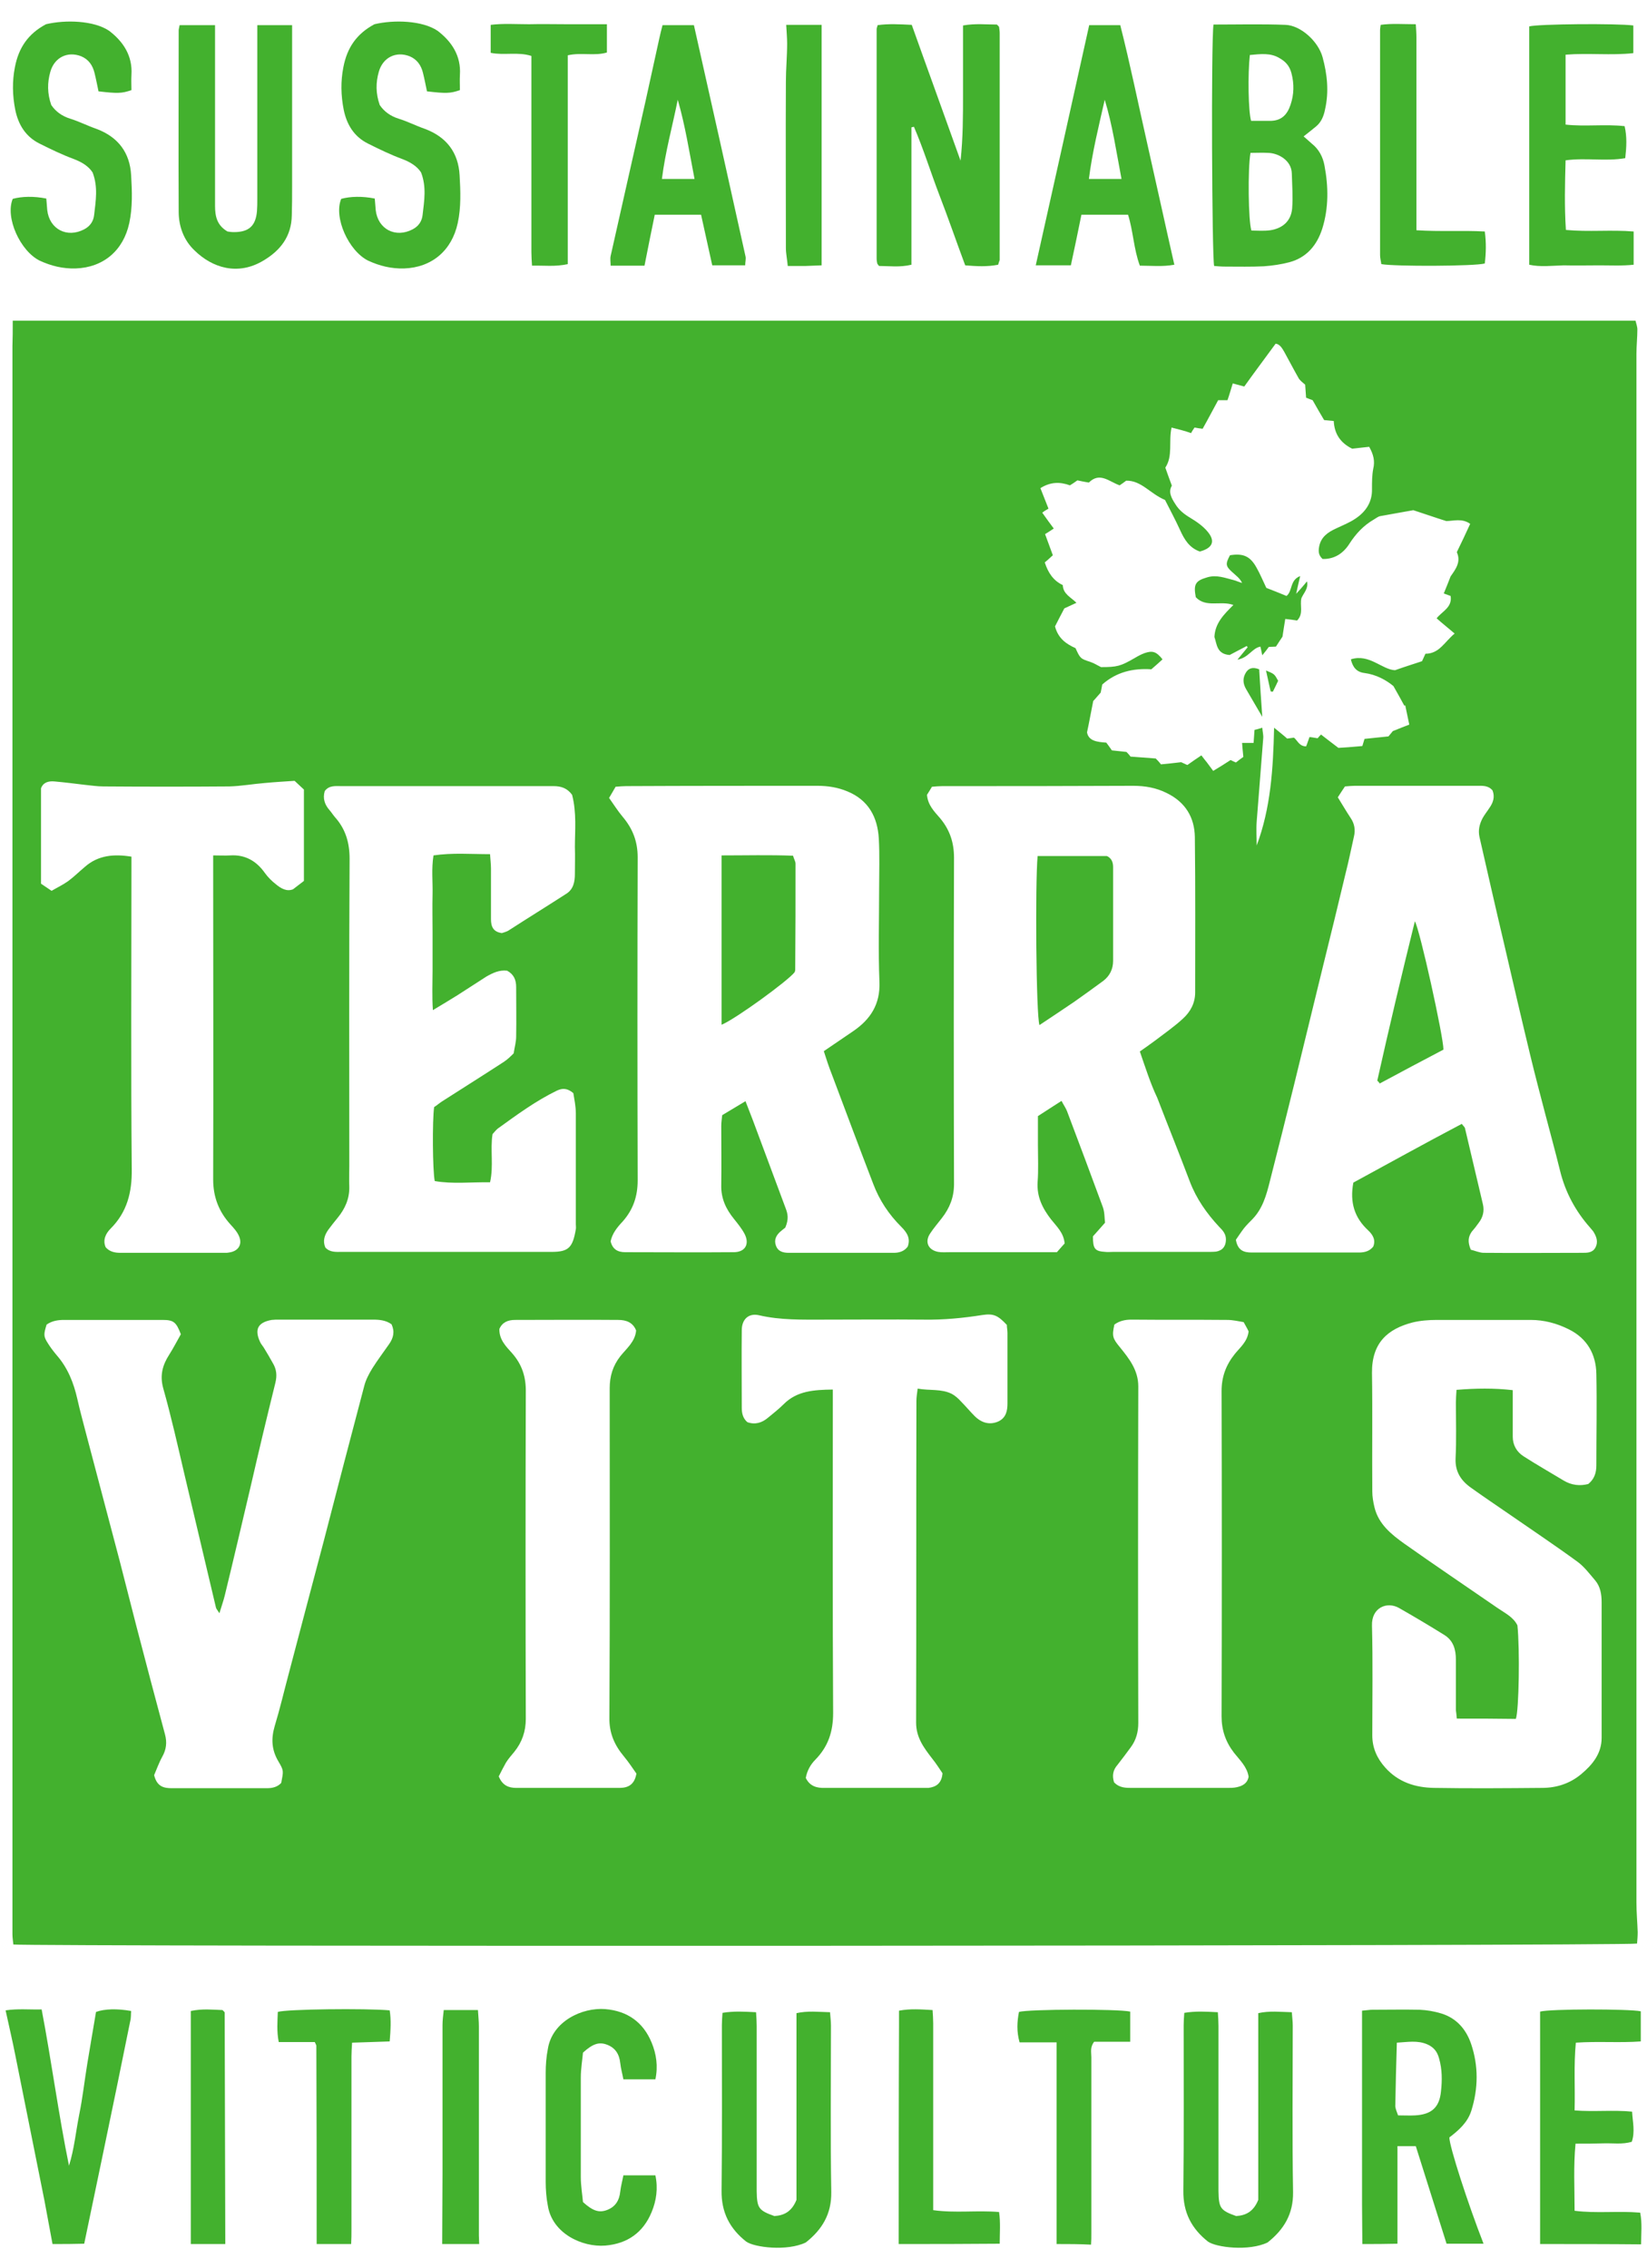 <?xml version="1.0" encoding="utf-8"?>
<!-- Generator: Adobe Illustrator 24.3.2, SVG Export Plug-In . SVG Version: 6.00 Build 0)  -->
<svg version="1.1" id="Calque_1" xmlns="http://www.w3.org/2000/svg" xmlns:xlink="http://www.w3.org/1999/xlink" x="0px" y="0px"
	 viewBox="0 0 53 73" style="enable-background:new 0 0 53 73;" xml:space="preserve">
<style type="text/css">
	.st0{enable-background:new    ;}
	.st1{fill:#43B12E;}
</style>
<g class="st0">
	<path class="st1" d="M43.84,72.22c0-0.42-0.01-0.85-0.01-1.27c0-1.93,0-3.86,0-5.79c0-0.14,0-0.28,0-0.45
		c0.14-0.01,0.24-0.03,0.34-0.03c0.5,0,1.01-0.01,1.51,0c0.23,0.01,0.47,0.05,0.7,0.12c0.49,0.15,0.8,0.51,0.96,0.98
		c0.24,0.71,0.23,1.43,0.01,2.14c-0.12,0.39-0.41,0.64-0.71,0.87c0,0.29,0.6,2.14,1.1,3.42c-0.4,0-0.79,0-1.19,0
		c-0.33-1.05-0.66-2.09-0.99-3.14c-0.22,0-0.4,0-0.59,0c0,1.07,0,2.1,0,3.14C44.58,72.22,44.21,72.22,43.84,72.22z M44.99,68.08
		c0.21,0,0.38,0.01,0.55,0c0.52-0.03,0.78-0.25,0.83-0.77c0.04-0.35,0.04-0.71-0.06-1.06c-0.06-0.23-0.18-0.37-0.39-0.46
		c-0.31-0.13-0.62-0.07-0.97-0.05c-0.02,0.69-0.04,1.37-0.05,2.05C44.91,67.88,44.95,67.97,44.99,68.08z"/>
	<path class="st1" d="M49.56,72.22c0-2.5,0-4.99,0-7.48c0.32-0.09,2.86-0.09,3.24-0.01c0,0.3,0,0.61,0,0.97
		c-0.69,0.05-1.37-0.01-2.09,0.04c-0.07,0.73-0.02,1.43-0.04,2.18c0.63,0.05,1.24-0.02,1.85,0.04c0.02,0.34,0.1,0.65-0.01,0.97
		c-0.3,0.09-0.61,0.04-0.91,0.05c-0.29,0.01-0.57,0.01-0.9,0.01c-0.07,0.74-0.03,1.43-0.03,2.16c0.71,0.09,1.39,0,2.11,0.06
		c0.07,0.34,0.03,0.68,0.03,1.02C51.73,72.22,50.64,72.22,49.56,72.22z"/>
	<path class="st1" d="M1.69,72.22c-0.09-0.47-0.17-0.93-0.26-1.4c-0.31-1.56-0.63-3.13-0.94-4.69c-0.09-0.46-0.2-0.92-0.31-1.43
		c0.4-0.06,0.76-0.02,1.16-0.03c0.32,1.68,0.54,3.36,0.88,5.03c0.17-0.54,0.22-1.1,0.33-1.65c0.11-0.54,0.17-1.09,0.26-1.64
		C2.9,65.85,3,65.3,3.09,64.75c0.28-0.1,0.68-0.11,1.13-0.03c-0.01,0.11,0,0.22-0.03,0.33c-0.28,1.38-0.56,2.76-0.85,4.14
		c-0.21,1.01-0.42,2.01-0.63,3.02C2.38,72.22,2.04,72.22,1.69,72.22z"/>
	<path class="st1" d="M10.19,72.22c0-2.13,0-4.26-0.01-6.38c0-0.02-0.02-0.05-0.05-0.12c-0.37,0-0.76,0-1.16,0
		c-0.07-0.35-0.04-0.67-0.03-0.97c0.28-0.09,2.83-0.12,3.6-0.05c0.05,0.31,0.03,0.63,0,1c-0.4,0.01-0.79,0.03-1.21,0.04
		c-0.01,0.17-0.02,0.31-0.02,0.45c0,1.85,0,3.7,0,5.55c0,0.16,0,0.32-0.01,0.48C10.93,72.22,10.56,72.22,10.19,72.22z"/>
	<path class="st1" d="M34,72.22c0-2.15,0-4.3,0-6.49c-0.41,0-0.79,0-1.19,0c-0.1-0.35-0.08-0.67-0.02-0.98
		c0.31-0.09,3.18-0.1,3.58-0.01c0,0.31,0,0.62,0,0.97c-0.4,0-0.79,0-1.16,0c-0.14,0.18-0.09,0.34-0.09,0.5c0,1.89,0,3.78,0,5.67
		c0,0.12,0,0.24-0.01,0.36C34.74,72.22,34.37,72.22,34,72.22z"/>
	<path class="st1" d="M28.92,72.22c0-2.35,0-4.71,0.01-7.06c0-0.14,0-0.29,0-0.45c0.37-0.07,0.71-0.04,1.08-0.02
		c0.01,0.15,0.02,0.29,0.02,0.43c0,1.85,0,3.7,0,5.55c0,0.14,0,0.29,0,0.46c0.72,0.1,1.4,0,2.12,0.06c0.05,0.34,0.02,0.68,0.02,1.02
		C31.09,72.22,30,72.22,28.92,72.22z"/>
	<path class="st1" d="M14.23,72.22c0-0.77,0.01-1.53,0.01-2.3c0-1.58,0-3.17,0-4.75c0-0.15,0.02-0.3,0.04-0.48c0.38,0,0.72,0,1.1,0
		c0.01,0.18,0.03,0.35,0.03,0.52c0,2.24,0,4.49,0,6.73c0,0.09,0.01,0.18,0.01,0.28C15.03,72.22,14.63,72.22,14.23,72.22z"/>
	<path class="st1" d="M6.14,72.22c0-2.5,0-4.99,0-7.5c0.38-0.08,0.71-0.04,1.02-0.03c0.03,0.03,0.04,0.04,0.05,0.05
		s0.02,0.02,0.02,0.03c0.01,2.48,0.01,4.97,0.02,7.45C6.88,72.22,6.51,72.22,6.14,72.22z"/>
	<path class="st1" d="M0.41,10.32c17.44,0,34.81,0,52.22,0c0.02,0.09,0.06,0.19,0.06,0.28c0,0.26-0.03,0.53-0.03,0.79
		c0,16.61,0,33.23,0,49.84c0,0.32,0.03,0.63,0.04,0.95c0,0.13-0.01,0.25-0.02,0.37c-0.33,0.08-51.6,0.1-52.25,0.03
		c-0.01-0.1-0.03-0.22-0.03-0.33c0-0.52,0-1.03,0-1.55c0-16.52,0-33.04,0-49.56C0.41,10.88,0.41,10.62,0.41,10.32z M37.7,13.76
		c-0.1,0.47,0.05,0.91-0.2,1.29c0.06,0.18,0.13,0.36,0.21,0.58c-0.12,0.2-0.02,0.39,0.11,0.59c0.12,0.2,0.29,0.33,0.49,0.45
		s0.4,0.26,0.55,0.44c0.26,0.31,0.16,0.53-0.25,0.64c-0.34-0.12-0.5-0.39-0.64-0.7c-0.16-0.35-0.34-0.68-0.48-0.96
		c-0.48-0.2-0.76-0.63-1.25-0.62c-0.08,0.06-0.15,0.11-0.21,0.15c-0.34-0.12-0.64-0.44-0.99-0.09c-0.14-0.02-0.27-0.05-0.37-0.07
		c-0.1,0.07-0.17,0.12-0.24,0.16c-0.33-0.12-0.63-0.11-0.95,0.09c0.09,0.22,0.17,0.44,0.26,0.66c-0.07,0.04-0.14,0.08-0.2,0.13
		c0.14,0.2,0.25,0.35,0.37,0.51c-0.1,0.07-0.2,0.13-0.28,0.18c0.1,0.28,0.18,0.48,0.25,0.68c-0.09,0.08-0.17,0.16-0.26,0.23
		c0.11,0.34,0.28,0.59,0.58,0.73c0.01,0.29,0.26,0.39,0.44,0.57c-0.15,0.07-0.28,0.13-0.39,0.18c-0.11,0.21-0.21,0.4-0.3,0.58
		c0.1,0.39,0.37,0.57,0.66,0.7c0.15,0.33,0.16,0.34,0.47,0.44c0.12,0.04,0.23,0.11,0.35,0.17c0.52,0,0.63-0.03,1.08-0.29
		c0.1-0.06,0.21-0.12,0.32-0.16c0.26-0.09,0.38-0.05,0.58,0.2c-0.11,0.1-0.23,0.21-0.36,0.32c-0.59-0.04-1.13,0.09-1.58,0.49
		c-0.02,0.09-0.03,0.18-0.05,0.26c-0.1,0.11-0.18,0.21-0.24,0.27c-0.07,0.34-0.12,0.64-0.2,1.01c0.05,0.28,0.33,0.31,0.62,0.33
		c0.06,0.08,0.12,0.16,0.18,0.25c0.16,0.02,0.32,0.03,0.47,0.05c0.06,0.06,0.11,0.12,0.13,0.15c0.29,0.02,0.53,0.04,0.81,0.06
		c0.04,0.04,0.1,0.1,0.17,0.19c0.2-0.02,0.41-0.04,0.65-0.07c0.05,0.02,0.12,0.06,0.2,0.09c0.15-0.11,0.29-0.2,0.45-0.31
		c0.07,0.09,0.12,0.16,0.18,0.23c0.06,0.08,0.12,0.16,0.2,0.27c0.2-0.12,0.38-0.23,0.56-0.35c0.04,0.02,0.1,0.05,0.17,0.08
		c0.09-0.07,0.18-0.14,0.24-0.18c-0.02-0.2-0.03-0.32-0.04-0.45c0.14,0,0.25,0,0.37,0c0.01-0.16,0.02-0.29,0.03-0.42
		c0.09-0.02,0.16-0.04,0.25-0.07c0.01,0.14,0.04,0.24,0.03,0.34c-0.07,0.89-0.14,1.79-0.21,2.68c-0.02,0.26,0,0.52,0,0.77
		c0.45-1.2,0.53-2.46,0.56-3.79c0.18,0.15,0.3,0.24,0.42,0.35c0.07-0.01,0.14-0.02,0.22-0.03c0.12,0.1,0.17,0.28,0.39,0.28
		c0.04-0.09,0.07-0.2,0.11-0.3c0.1,0.01,0.18,0.03,0.26,0.04c0.04-0.05,0.09-0.1,0.11-0.12c0.21,0.16,0.41,0.32,0.56,0.43
		c0.32-0.02,0.55-0.04,0.77-0.06c0.03-0.1,0.05-0.17,0.07-0.23c0.26-0.03,0.51-0.05,0.77-0.08c0.05-0.06,0.11-0.13,0.14-0.17
		c0.2-0.08,0.37-0.15,0.53-0.21c-0.05-0.24-0.09-0.43-0.13-0.62c-0.01,0-0.02,0.01-0.03,0.01c-0.1-0.19-0.21-0.38-0.35-0.63
		c-0.23-0.19-0.55-0.37-0.93-0.42c-0.26-0.03-0.38-0.19-0.44-0.44c0.59-0.19,1,0.33,1.42,0.35c0.34-0.12,0.6-0.2,0.87-0.29
		c0.03-0.07,0.07-0.15,0.11-0.24c0.45,0,0.62-0.39,0.94-0.65c-0.21-0.18-0.4-0.33-0.58-0.49c0.18-0.23,0.51-0.35,0.45-0.72
		c-0.08-0.03-0.16-0.06-0.22-0.08c0.08-0.19,0.15-0.37,0.22-0.55c0.17-0.24,0.34-0.47,0.2-0.78c0.15-0.31,0.29-0.6,0.43-0.91
		c-0.26-0.19-0.55-0.09-0.77-0.09c-0.38-0.12-0.69-0.23-1.06-0.35c-0.32,0.06-0.69,0.12-1.06,0.19c-0.07,0.01-0.14,0.07-0.21,0.11
		c-0.33,0.19-0.58,0.46-0.78,0.77c-0.2,0.32-0.49,0.51-0.87,0.5c-0.13-0.12-0.14-0.24-0.11-0.4c0.06-0.31,0.28-0.46,0.54-0.58
		c0.21-0.1,0.44-0.19,0.63-0.32c0.33-0.22,0.54-0.53,0.53-0.95c0-0.22,0-0.44,0.04-0.65c0.06-0.25,0.01-0.46-0.13-0.71
		c-0.19,0.02-0.38,0.04-0.55,0.06c-0.38-0.19-0.57-0.48-0.59-0.89c-0.11-0.01-0.19-0.02-0.31-0.03c-0.12-0.2-0.24-0.41-0.37-0.64
		c-0.05-0.02-0.14-0.05-0.21-0.08c-0.01-0.15-0.02-0.29-0.03-0.42c-0.07-0.06-0.15-0.12-0.2-0.19c-0.16-0.28-0.31-0.57-0.47-0.86
		c-0.07-0.12-0.14-0.25-0.28-0.27c-0.35,0.48-0.69,0.93-1.01,1.38c-0.14-0.04-0.23-0.06-0.37-0.1c-0.06,0.19-0.11,0.37-0.17,0.54
		c-0.09,0-0.19,0-0.3,0c-0.17,0.31-0.33,0.62-0.5,0.92c-0.09-0.01-0.15-0.02-0.26-0.04c-0.04,0.06-0.09,0.13-0.11,0.18
		C38.11,13.86,37.93,13.82,37.7,13.76z M26.51,33.83c0.35-0.24,0.65-0.44,0.94-0.64c0.56-0.38,0.88-0.87,0.85-1.59
		c-0.04-0.99-0.01-1.98-0.01-2.98c0-0.54,0.02-1.09-0.01-1.63c-0.04-0.69-0.33-1.24-1.01-1.52c-0.31-0.13-0.63-0.18-0.97-0.18
		c-2.05,0-4.1,0-6.15,0.01c-0.1,0-0.21,0.01-0.34,0.02c-0.06,0.11-0.13,0.22-0.21,0.36c0.15,0.21,0.28,0.42,0.44,0.61
		c0.32,0.38,0.48,0.79,0.48,1.3c-0.01,3.47-0.01,6.93,0,10.4c0,0.52-0.15,0.95-0.49,1.33c-0.17,0.18-0.33,0.38-0.38,0.63
		c0.06,0.25,0.22,0.35,0.47,0.35c1.16,0,2.33,0.01,3.49,0c0.37,0,0.52-0.26,0.35-0.59c-0.09-0.17-0.22-0.33-0.34-0.48
		c-0.26-0.32-0.42-0.66-0.41-1.09c0.01-0.63,0-1.27,0-1.9c0-0.12,0.02-0.23,0.03-0.35c0.25-0.15,0.48-0.29,0.75-0.45
		c0.09,0.24,0.17,0.43,0.24,0.62c0.35,0.94,0.7,1.88,1.05,2.82c0.07,0.18,0.11,0.35-0.01,0.63c0,0-0.08,0.06-0.15,0.12
		c-0.14,0.12-0.22,0.27-0.15,0.46s0.23,0.23,0.42,0.23c1.12,0,2.25,0,3.37,0c0.18,0,0.34-0.05,0.45-0.2
		c0.1-0.27-0.03-0.46-0.21-0.64c-0.4-0.4-0.7-0.85-0.9-1.38c-0.45-1.17-0.89-2.35-1.33-3.52C26.67,34.33,26.59,34.08,26.51,33.83z
		 M36.68,33.84c0.17-0.12,0.33-0.23,0.49-0.35c0.3-0.23,0.62-0.45,0.9-0.71c0.24-0.22,0.39-0.5,0.39-0.84c0-1.67,0.01-3.33-0.01-5
		c-0.01-0.64-0.31-1.13-0.91-1.42c-0.34-0.17-0.7-0.23-1.07-0.23c-2.05,0.01-4.1,0.01-6.15,0.01c-0.1,0-0.21,0.01-0.33,0.02
		c-0.06,0.1-0.12,0.2-0.16,0.26c0.03,0.34,0.24,0.54,0.42,0.75c0.31,0.37,0.45,0.78,0.45,1.27c-0.01,3.5-0.01,7.01,0,10.51
		c0,0.42-0.14,0.77-0.39,1.09c-0.13,0.17-0.27,0.33-0.38,0.5c-0.18,0.27-0.06,0.53,0.26,0.59c0.12,0.02,0.24,0.01,0.36,0.01
		c0.95,0,1.9,0,2.86,0c0.2,0,0.39,0,0.6,0c0.1-0.11,0.18-0.21,0.25-0.28c-0.03-0.35-0.26-0.55-0.44-0.78
		c-0.27-0.35-0.46-0.72-0.43-1.2c0.03-0.39,0.01-0.79,0.01-1.19c0-0.3,0-0.61,0-0.93c0.25-0.16,0.49-0.32,0.76-0.49
		c0.07,0.14,0.14,0.23,0.18,0.34c0.39,1.03,0.77,2.05,1.15,3.08c0.06,0.17,0.05,0.35,0.07,0.5c-0.16,0.18-0.28,0.32-0.39,0.44
		c0,0.4,0.06,0.48,0.4,0.5c0.08,0.01,0.16,0,0.24,0c1.02,0,2.04,0,3.05,0c0.09,0,0.19,0,0.28-0.01c0.21-0.04,0.31-0.18,0.31-0.39
		c0-0.18-0.1-0.29-0.22-0.41c-0.4-0.43-0.73-0.9-0.94-1.45c-0.34-0.9-0.7-1.79-1.05-2.7C37.02,34.87,36.86,34.36,36.68,33.84z
		 M47.33,40.22c0.13,0.03,0.28,0.1,0.42,0.1c1.06,0.01,2.12,0,3.17,0c0.16,0,0.33,0,0.42-0.17c0.1-0.19,0.03-0.36-0.07-0.52
		c-0.03-0.04-0.07-0.08-0.1-0.12c-0.47-0.53-0.8-1.14-0.97-1.84c-0.15-0.61-0.32-1.23-0.48-1.84s-0.32-1.22-0.47-1.84
		c-0.29-1.2-0.57-2.41-0.85-3.62c-0.27-1.14-0.53-2.29-0.79-3.43c-0.05-0.22,0-0.42,0.1-0.61c0.06-0.11,0.15-0.22,0.22-0.33
		c0.12-0.17,0.18-0.35,0.1-0.56c-0.14-0.17-0.33-0.15-0.51-0.15c-1.31,0-2.62,0-3.93,0c-0.09,0-0.18,0.01-0.31,0.02
		c-0.07,0.11-0.15,0.22-0.23,0.35c0.15,0.24,0.27,0.45,0.41,0.66c0.13,0.19,0.16,0.39,0.11,0.6c-0.09,0.4-0.17,0.8-0.27,1.19
		c-0.24,1-0.48,2-0.73,3c-0.31,1.26-0.61,2.51-0.92,3.77c-0.26,1.05-0.52,2.1-0.79,3.15c-0.11,0.44-0.23,0.87-0.56,1.21
		c-0.09,0.09-0.19,0.19-0.27,0.29c-0.1,0.13-0.19,0.27-0.26,0.37c0.06,0.35,0.26,0.41,0.51,0.41c1.15,0,2.3,0,3.45,0
		c0.18,0,0.34-0.04,0.46-0.19c0.09-0.22-0.02-0.39-0.17-0.53c-0.43-0.4-0.59-0.89-0.47-1.53c1.14-0.62,2.31-1.27,3.49-1.89
		c0.05,0.07,0.09,0.1,0.1,0.13c0.19,0.82,0.39,1.64,0.58,2.46c0.05,0.22,0,0.42-0.14,0.6c-0.07,0.1-0.14,0.19-0.22,0.28
		C47.25,39.8,47.22,39.96,47.33,40.22z M18.41,25.58c-0.16-0.22-0.36-0.28-0.6-0.28c-0.67,0-1.35,0-2.02,0c-1.6,0-3.2,0-4.8,0
		c-0.2,0-0.4-0.03-0.54,0.16c-0.07,0.24,0,0.44,0.16,0.62c0.06,0.07,0.11,0.15,0.17,0.22c0.34,0.38,0.47,0.82,0.47,1.34
		c-0.02,3.29-0.01,6.59-0.01,9.88c0,0.22-0.01,0.45,0,0.67c0.01,0.39-0.14,0.72-0.38,1.01c-0.1,0.12-0.2,0.25-0.29,0.37
		c-0.13,0.18-0.19,0.37-0.1,0.58c0.15,0.16,0.34,0.14,0.53,0.14c2.25,0,4.5,0,6.75,0c0.55,0,0.68-0.14,0.78-0.73
		c0.01-0.05,0-0.11,0-0.16c0-1.19,0-2.38,0-3.57c0-0.23-0.05-0.46-0.08-0.65c-0.2-0.17-0.36-0.16-0.53-0.08
		c-0.68,0.33-1.29,0.78-1.9,1.22c-0.06,0.05-0.11,0.11-0.17,0.18c-0.08,0.5,0.04,1.02-0.08,1.55c-0.62-0.01-1.21,0.06-1.78-0.04
		c-0.07-0.34-0.08-1.95-0.02-2.38c0.08-0.05,0.16-0.12,0.25-0.18c0.67-0.43,1.34-0.85,2-1.28c0.12-0.08,0.22-0.18,0.31-0.27
		c0.03-0.2,0.08-0.37,0.08-0.54c0.01-0.53,0-1.06,0-1.59c0-0.23-0.07-0.41-0.29-0.53c-0.25-0.03-0.46,0.07-0.67,0.19
		c-0.31,0.2-0.62,0.4-0.93,0.6c-0.24,0.15-0.49,0.3-0.79,0.48c-0.03-0.46-0.01-0.87-0.01-1.27c0-0.41,0-0.82,0-1.23
		s-0.01-0.82,0-1.23c0.01-0.4-0.04-0.81,0.03-1.25c0.61-0.09,1.2-0.04,1.82-0.04c0.01,0.18,0.03,0.32,0.03,0.46
		c0,0.54,0,1.08,0,1.63c0,0.24,0.07,0.41,0.35,0.45c0.06-0.02,0.14-0.04,0.21-0.08c0.62-0.4,1.25-0.79,1.87-1.19
		c0.22-0.14,0.27-0.38,0.27-0.63c0-0.29,0.01-0.58,0-0.87C18.5,26.73,18.56,26.16,18.41,25.58z M46.88,55.31
		c-0.01-0.12-0.02-0.2-0.03-0.27c0-0.54,0-1.08,0-1.63c0-0.32-0.08-0.61-0.37-0.79c-0.48-0.3-0.97-0.59-1.46-0.87
		c-0.39-0.22-0.89-0.01-0.87,0.57c0.03,1.18,0.01,2.35,0.01,3.53c0,0.4,0.15,0.74,0.42,1.04c0.42,0.47,0.97,0.64,1.56,0.65
		c1.16,0.02,2.33,0.01,3.49,0c0.46,0,0.89-0.14,1.25-0.44s0.66-0.66,0.66-1.17c0-1.45,0-2.91,0-4.36c0-0.26-0.04-0.51-0.21-0.71
		c-0.18-0.21-0.35-0.44-0.57-0.6c-0.74-0.54-1.49-1.04-2.24-1.56c-0.39-0.27-0.78-0.53-1.17-0.81c-0.33-0.23-0.53-0.52-0.51-0.96
		c0.03-0.59,0.01-1.19,0.01-1.78c0-0.13,0.01-0.26,0.02-0.42c0.62-0.05,1.2-0.06,1.81,0.01c0,0.19,0,0.33,0,0.47
		c0,0.34,0,0.69,0,1.03c0,0.27,0.13,0.49,0.35,0.63c0.42,0.27,0.86,0.52,1.29,0.78c0.25,0.15,0.52,0.18,0.79,0.11
		c0.2-0.16,0.26-0.37,0.26-0.6c0-0.98,0.02-1.96,0-2.94c-0.01-0.64-0.3-1.15-0.89-1.44c-0.38-0.19-0.79-0.3-1.22-0.3
		c-1.01,0-2.01,0-3.02,0c-0.26,0-0.53,0.02-0.78,0.08c-0.81,0.21-1.32,0.66-1.31,1.63c0.02,1.27,0,2.54,0.01,3.81
		c0,0.17,0.03,0.34,0.07,0.51c0.13,0.54,0.54,0.87,0.96,1.17c0.99,0.7,2,1.38,3,2.07c0.23,0.16,0.51,0.29,0.64,0.56
		c0.08,0.77,0.05,2.73-0.05,3.01C48.16,55.31,47.54,55.31,46.88,55.31z M7.06,51.92c-0.06-0.1-0.1-0.14-0.11-0.18
		c-0.34-1.42-0.67-2.85-1.01-4.27c-0.22-0.94-0.43-1.88-0.69-2.8c-0.11-0.41-0.02-0.74,0.2-1.08c0.14-0.22,0.26-0.46,0.37-0.65
		c-0.15-0.39-0.23-0.46-0.59-0.46c-1.06,0-2.12,0-3.17,0c-0.2,0-0.39,0.03-0.56,0.15c-0.1,0.32-0.1,0.38,0.04,0.6
		c0.08,0.13,0.18,0.26,0.28,0.38c0.36,0.41,0.55,0.89,0.67,1.42c0.08,0.36,0.18,0.72,0.27,1.07c0.36,1.38,0.73,2.75,1.09,4.13
		c0.18,0.7,0.36,1.4,0.54,2.11c0.3,1.16,0.61,2.32,0.92,3.48c0.07,0.26,0.04,0.49-0.09,0.72c-0.11,0.2-0.19,0.43-0.26,0.59
		c0.09,0.37,0.31,0.42,0.57,0.42c1.02,0,2.04,0,3.06,0c0.18,0,0.34-0.04,0.46-0.17c0.07-0.38,0.09-0.39-0.09-0.69
		c-0.22-0.37-0.24-0.73-0.12-1.14c0.17-0.56,0.3-1.12,0.45-1.68c0.38-1.43,0.75-2.86,1.13-4.28c0.43-1.66,0.86-3.32,1.3-4.98
		c0.05-0.2,0.15-0.39,0.26-0.57c0.17-0.27,0.36-0.52,0.54-0.78c0.14-0.2,0.19-0.4,0.08-0.64c-0.18-0.13-0.39-0.15-0.6-0.15
		c-1.01,0-2.01,0-3.02,0c-0.08,0-0.16,0-0.24,0.01c-0.44,0.08-0.56,0.3-0.37,0.71c0.03,0.07,0.09,0.13,0.13,0.2
		c0.1,0.16,0.19,0.32,0.28,0.48c0.12,0.2,0.14,0.4,0.08,0.64c-0.27,1.09-0.53,2.18-0.78,3.27c-0.28,1.19-0.56,2.39-0.85,3.58
		C7.19,51.52,7.13,51.69,7.06,51.92z M30.33,57.07c-0.09-0.13-0.2-0.31-0.33-0.47c-0.27-0.35-0.52-0.68-0.52-1.16
		c0.01-3.45,0-6.9,0.01-10.36c0-0.11,0.02-0.23,0.04-0.39c0.39,0.07,0.76,0,1.1,0.17c0.11,0.06,0.21,0.15,0.3,0.25
		c0.15,0.15,0.28,0.31,0.43,0.46c0.24,0.24,0.5,0.29,0.76,0.18c0.26-0.12,0.3-0.35,0.3-0.59c0-0.75,0-1.51,0-2.26
		c0-0.09-0.02-0.18-0.02-0.26c-0.29-0.31-0.43-0.37-0.78-0.32c-0.63,0.1-1.25,0.16-1.89,0.15c-1.07-0.01-2.14,0-3.21,0
		c-0.7,0-1.4,0.02-2.09-0.14c-0.34-0.08-0.56,0.13-0.56,0.48c-0.01,0.83,0,1.67,0,2.5c0,0.18,0.04,0.34,0.18,0.46
		c0.25,0.09,0.47,0.02,0.66-0.14c0.17-0.14,0.35-0.28,0.51-0.44c0.43-0.43,0.97-0.46,1.58-0.47c0,0.18,0,0.34,0,0.49
		c0,3.31-0.01,6.61,0.01,9.92c0,0.6-0.16,1.08-0.57,1.5c-0.16,0.16-0.27,0.36-0.31,0.59c0.13,0.27,0.36,0.33,0.62,0.32
		c1.06,0,2.12,0,3.17,0c0.05,0,0.11,0,0.16,0C30.11,57.51,30.3,57.41,30.33,57.07z M3.4,40.14c0.13,0.15,0.3,0.18,0.48,0.18
		c1.12,0,2.25,0,3.37,0c0.04,0,0.08,0,0.12-0.01c0.3-0.04,0.44-0.26,0.32-0.53c-0.06-0.14-0.17-0.26-0.28-0.38
		c-0.37-0.41-0.55-0.88-0.55-1.44c0.01-3.31,0-6.61,0-9.92c0-0.16,0-0.31,0-0.51c0.21,0,0.38,0.01,0.55,0
		c0.48-0.03,0.84,0.18,1.11,0.56c0.1,0.14,0.22,0.26,0.36,0.37c0.17,0.14,0.35,0.24,0.55,0.16c0.15-0.12,0.28-0.21,0.35-0.27
		c0-1.04,0-1.99,0-2.94c-0.1-0.09-0.18-0.17-0.3-0.28c-0.31,0.02-0.64,0.04-0.96,0.07c-0.38,0.03-0.76,0.1-1.14,0.11
		c-1.35,0.01-2.7,0.01-4.05,0c-0.2,0-0.39-0.03-0.59-0.05c-0.33-0.04-0.65-0.08-0.98-0.11c-0.2-0.02-0.37,0.03-0.44,0.22
		c0,1.04,0,2.05,0,3.07c0.11,0.07,0.2,0.14,0.34,0.23c0.17-0.1,0.36-0.19,0.53-0.31c0.19-0.14,0.36-0.31,0.54-0.46
		c0.43-0.38,0.94-0.42,1.5-0.33c0,0.16,0,0.29,0,0.42c0,3.21-0.02,6.43,0.01,9.64c0.01,0.74-0.15,1.38-0.68,1.91
		C3.4,39.7,3.3,39.91,3.4,40.14z M16.05,57.17c0.12,0.3,0.33,0.37,0.56,0.37c1.11,0,2.22,0,3.33,0c0.28,0,0.48-0.11,0.54-0.46
		c-0.12-0.17-0.25-0.37-0.4-0.55c-0.31-0.37-0.48-0.76-0.47-1.26c0.02-3.53,0.01-7.06,0.01-10.59c0-0.39,0.1-0.72,0.34-1.03
		c0.2-0.25,0.48-0.47,0.51-0.83c-0.1-0.26-0.32-0.34-0.57-0.34c-1.11-0.01-2.22,0-3.33,0c-0.23,0-0.41,0.08-0.5,0.29
		c-0.01,0.34,0.21,0.56,0.4,0.77c0.33,0.37,0.46,0.78,0.45,1.27c-0.01,3.5-0.01,7.01,0,10.51c0,0.4-0.12,0.75-0.37,1.06
		c-0.09,0.11-0.19,0.22-0.27,0.35C16.2,56.87,16.12,57.03,16.05,57.17z M35.85,57.36c0.17,0.18,0.37,0.18,0.57,0.18
		c1.03,0,2.06,0,3.09,0c0.09,0,0.19,0,0.28-0.02c0.19-0.04,0.35-0.12,0.39-0.34c-0.05-0.32-0.28-0.53-0.47-0.77
		c-0.27-0.35-0.4-0.73-0.4-1.17c0.01-3.49,0.01-6.98,0-10.47c0-0.46,0.14-0.84,0.43-1.2c0.17-0.21,0.4-0.39,0.44-0.72
		c-0.04-0.09-0.1-0.19-0.16-0.3c-0.18-0.03-0.35-0.07-0.52-0.07c-1.03-0.01-2.06,0-3.09-0.01c-0.2,0-0.39,0.04-0.55,0.16
		c-0.08,0.37-0.06,0.44,0.18,0.73c0.3,0.37,0.59,0.74,0.59,1.26c-0.01,3.61-0.01,7.22,0,10.83c0,0.29-0.07,0.55-0.24,0.78
		c-0.14,0.19-0.28,0.38-0.43,0.57C35.82,56.96,35.78,57.14,35.85,57.36z"/>
	<path class="st1" d="M32.12,8.52c-0.36,0.07-0.69,0.05-1.06,0.02c-0.28-0.75-0.54-1.51-0.83-2.26c-0.28-0.73-0.51-1.48-0.82-2.2
		c-0.03,0.01-0.06,0.01-0.08,0.02c0,1.47,0,2.94,0,4.42c-0.38,0.09-0.71,0.04-1.04,0.04c-0.03-0.03-0.03-0.03-0.04-0.05
		c-0.01-0.01-0.02-0.02-0.02-0.03c-0.01-0.05-0.02-0.1-0.02-0.16c0-2.46,0-4.92,0-7.38c0-0.04,0.02-0.07,0.03-0.13
		c0.35-0.05,0.7-0.03,1.1-0.01c0.52,1.46,1.05,2.91,1.57,4.37c0.08-0.72,0.08-1.44,0.08-2.15c0-0.73,0-1.45,0-2.2
		c0.39-0.07,0.75-0.03,1.09-0.03c0.03,0.03,0.04,0.04,0.05,0.05s0.02,0.02,0.02,0.03c0.01,0.07,0.02,0.13,0.02,0.2
		c0,2.43,0,4.86,0,7.3C32.16,8.4,32.14,8.44,32.12,8.52z"/>
	<path class="st1" d="M39.05,0.79c0.79,0,1.55-0.02,2.32,0.01c0.49,0.02,1.05,0.53,1.19,1.04c0.15,0.55,0.21,1.11,0.08,1.68
		c-0.04,0.21-0.12,0.41-0.29,0.55c-0.12,0.1-0.25,0.2-0.4,0.32c0.13,0.11,0.19,0.17,0.26,0.23c0.23,0.18,0.36,0.43,0.41,0.7
		c0.13,0.68,0.14,1.37-0.07,2.04c-0.17,0.53-0.5,0.93-1.06,1.08c-0.27,0.07-0.54,0.11-0.82,0.13c-0.41,0.02-0.82,0.01-1.23,0.01
		c-0.13,0-0.26-0.01-0.37-0.02C39,8.23,38.97,1.36,39.05,0.79z M40.24,4.92c-0.09,0.52-0.07,2.19,0.03,2.5
		c0.19,0,0.4,0.02,0.61-0.01c0.39-0.06,0.66-0.29,0.7-0.69c0.03-0.38,0-0.76-0.01-1.14c-0.01-0.41-0.42-0.65-0.76-0.66
		C40.62,4.91,40.44,4.92,40.24,4.92z M40.22,1.77c-0.07,0.62-0.05,1.81,0.04,2.12c0.2,0,0.4,0,0.61,0c0.36,0,0.55-0.19,0.66-0.52
		s0.12-0.66,0.03-1.01c-0.06-0.23-0.18-0.37-0.37-0.48C40.89,1.69,40.56,1.74,40.22,1.77z"/>
	<path class="st1" d="M8.28,0.81c0.41,0,0.75,0,1.12,0c0,0.17,0,0.31,0,0.45c0,1.59,0,3.17,0,4.76c0,0.3,0,0.61-0.01,0.91
		C9.38,7.6,9.03,8.06,8.47,8.39C7.65,8.88,6.83,8.62,6.26,8.06C5.91,7.73,5.75,7.28,5.75,6.81c-0.01-1.94,0-3.89,0-5.83
		c0-0.05,0.02-0.1,0.03-0.17c0.38,0,0.74,0,1.14,0c0,0.15,0,0.28,0,0.41c0,1.8,0,3.6,0,5.4c0,0.34,0.06,0.63,0.4,0.83
		c0.05,0.01,0.13,0.02,0.21,0.02c0.48,0,0.7-0.2,0.74-0.68c0.01-0.13,0.01-0.26,0.01-0.4c0-1.71,0-3.41,0-5.12
		C8.28,1.12,8.28,0.97,8.28,0.81z"/>
	<path class="st1" d="M1.48,0.78c0.63-0.15,1.54-0.12,2.03,0.21C3.97,1.34,4.27,1.8,4.23,2.41c-0.01,0.17,0,0.34,0,0.49
		C3.92,3.01,3.77,3.01,3.17,2.94c-0.04-0.19-0.08-0.4-0.13-0.6C2.98,2.1,2.85,1.91,2.61,1.81c-0.44-0.17-0.86,0.04-0.99,0.5
		c-0.1,0.35-0.1,0.7,0.03,1.07C1.79,3.59,2,3.74,2.26,3.82c0.29,0.09,0.56,0.23,0.85,0.33C3.8,4.41,4.18,4.91,4.22,5.64
		c0.03,0.51,0.05,1.03-0.06,1.54C3.97,8.06,3.33,8.61,2.43,8.64C2.02,8.65,1.65,8.56,1.28,8.39C0.65,8.08,0.16,7,0.41,6.4
		C0.7,6.32,1.09,6.31,1.49,6.39C1.5,6.51,1.51,6.63,1.52,6.76c0.07,0.62,0.64,0.91,1.19,0.62c0.19-0.1,0.3-0.26,0.32-0.47
		c0.05-0.44,0.13-0.89-0.05-1.36c-0.13-0.2-0.34-0.33-0.6-0.43C2,4.98,1.63,4.8,1.27,4.62C0.83,4.4,0.59,4.02,0.49,3.53
		C0.4,3.07,0.39,2.62,0.48,2.16C0.6,1.54,0.9,1.09,1.48,0.78z"/>
	<path class="st1" d="M20.74,8.55c-0.39,0-0.72,0-1.09,0c0-0.11-0.02-0.22,0-0.31c0.37-1.66,0.75-3.32,1.12-4.97
		c0.15-0.68,0.3-1.36,0.45-2.05c0.03-0.13,0.06-0.26,0.1-0.41c0.33,0,0.65,0,1.01,0c0.56,2.48,1.11,4.96,1.66,7.44
		c0.02,0.08-0.01,0.18-0.01,0.29c-0.36,0-0.69,0-1.06,0c-0.12-0.55-0.24-1.09-0.36-1.63c-0.51,0-0.98,0-1.49,0
		C20.96,7.45,20.85,7.98,20.74,8.55z M22.35,5.76c-0.17-0.88-0.3-1.72-0.54-2.55c-0.17,0.85-0.4,1.67-0.51,2.55
		C21.66,5.76,21.97,5.76,22.35,5.76z"/>
	<path class="st1" d="M33.33,8.54c0.58-2.6,1.15-5.15,1.72-7.73c0.33,0,0.64,0,1,0c0.32,1.26,0.58,2.54,0.87,3.82
		c0.29,1.28,0.57,2.57,0.87,3.89c-0.39,0.07-0.74,0.03-1.11,0.03c-0.2-0.54-0.21-1.1-0.38-1.64c-0.5,0-0.98,0-1.5,0
		c-0.11,0.54-0.22,1.08-0.34,1.63C34.1,8.54,33.76,8.54,33.33,8.54z M36.09,5.76c-0.17-0.89-0.29-1.73-0.54-2.55
		c-0.19,0.84-0.4,1.68-0.51,2.55C35.4,5.76,35.71,5.76,36.09,5.76z"/>
	<path class="st1" d="M49.21,8.52c0-2.61,0-5.15,0-7.67c0.29-0.08,2.84-0.1,3.35-0.03c0,0.28,0,0.56,0,0.89
		c-0.71,0.08-1.44-0.01-2.18,0.05c0,0.75,0,1.49,0,2.25c0.63,0.07,1.27-0.02,1.9,0.05c0.08,0.35,0.06,0.67,0.02,1.03
		c-0.63,0.11-1.27-0.02-1.92,0.07c-0.02,0.74-0.04,1.47,0.01,2.24c0.74,0.07,1.45-0.01,2.18,0.05c0,0.36,0,0.7,0,1.07
		c-0.37,0.04-0.74,0.02-1.1,0.02c-0.38,0-0.77,0.01-1.15,0C49.94,8.55,49.57,8.6,49.21,8.52z"/>
	<path class="st1" d="M19.53,0.78c0,0.34,0,0.62,0,0.91c-0.41,0.12-0.82-0.01-1.26,0.09c0,1.12,0,2.24,0,3.36s0,2.24,0,3.36
		c-0.4,0.09-0.76,0.04-1.15,0.05c-0.01-0.16-0.02-0.3-0.02-0.44c0-1.96,0-3.91,0-5.87c0-0.14,0-0.29,0-0.44
		c-0.44-0.14-0.87-0.01-1.31-0.1c0-0.29,0-0.57,0-0.9c0.4-0.05,0.82-0.02,1.23-0.02c0.41-0.01,0.82,0,1.23,0
		C18.66,0.78,19.08,0.78,19.53,0.78z"/>
	<path class="st1" d="M45.58,7.41c0.76,0.05,1.46,0,2.2,0.04c0.05,0.36,0.04,0.7,0,1.03c-0.32,0.09-2.91,0.1-3.33,0.02
		c-0.01-0.09-0.04-0.19-0.04-0.29c0-2.42,0-4.83,0-7.25c0-0.04,0.01-0.08,0.02-0.16c0.35-0.05,0.72-0.02,1.13-0.02
		c0.01,0.16,0.02,0.29,0.02,0.43c0,1.89,0,3.78,0,5.67C45.58,7.04,45.58,7.2,45.58,7.41z"/>
	<path class="st1" d="M25.35,8.56c-0.02-0.22-0.06-0.4-0.06-0.58c0-1.78-0.01-3.56,0-5.35c0-0.41,0.04-0.82,0.04-1.23
		c0-0.19-0.02-0.39-0.03-0.6c0.39,0,0.76,0,1.14,0c0,2.58,0,5.14,0,7.74c-0.18,0.01-0.34,0.01-0.51,0.02
		C25.76,8.56,25.58,8.56,25.35,8.56z"/>
	<path class="st1" d="M39.82,21.23c0.15-0.18,0.24-0.29,0.33-0.4c-0.01-0.01-0.02-0.02-0.03-0.04c-0.19,0.1-0.38,0.2-0.55,0.29
		c-0.42-0.03-0.41-0.35-0.49-0.58c0.02-0.45,0.31-0.73,0.61-1.03c-0.41-0.15-0.88,0.1-1.21-0.25c-0.08-0.42-0.01-0.53,0.37-0.64
		c0.3-0.09,0.57,0.02,0.85,0.09c0.09,0.02,0.17,0.07,0.27,0.09c-0.07-0.15-0.2-0.24-0.32-0.35c-0.21-0.19-0.22-0.26-0.07-0.54
		c0.42-0.07,0.65,0.03,0.85,0.39c0.12,0.21,0.21,0.43,0.32,0.66c0.21,0.08,0.43,0.17,0.65,0.26c0.2-0.16,0.1-0.51,0.44-0.64
		c-0.05,0.2-0.08,0.35-0.13,0.57c0.15-0.16,0.25-0.28,0.35-0.4c0.05,0.23-0.1,0.36-0.18,0.54c-0.06,0.23,0.08,0.5-0.14,0.72
		c-0.11-0.02-0.22-0.03-0.38-0.05c-0.03,0.19-0.06,0.36-0.09,0.57c-0.05,0.08-0.13,0.19-0.21,0.32c-0.06,0-0.14,0.01-0.23,0.01
		c-0.05,0.07-0.11,0.15-0.21,0.27c-0.02-0.11-0.04-0.18-0.06-0.28C40.29,20.86,40.18,21.17,39.82,21.23z"/>
	<path class="st1" d="M40.52,21.54c0.03,0.5,0.06,0.99,0.1,1.53c-0.19-0.33-0.36-0.61-0.52-0.89c-0.1-0.17-0.12-0.35-0.01-0.53
		C40.17,21.52,40.29,21.45,40.52,21.54z"/>
	<path class="st1" d="M40.74,21.58c0.27,0.11,0.27,0.11,0.39,0.33c-0.05,0.11-0.11,0.23-0.17,0.35c-0.02,0-0.05,0-0.07-0.01
		C40.84,22.05,40.8,21.84,40.74,21.58z"/>
	<path class="st1" d="M23.22,27.53c0.79,0,1.54-0.02,2.3,0.01c0.03,0.11,0.08,0.18,0.08,0.26c0,1.14,0,2.27-0.01,3.41
		c0,0.03-0.01,0.05-0.02,0.08c-0.23,0.29-1.91,1.51-2.35,1.69C23.22,31.17,23.22,29.37,23.22,27.53z"/>
	<path class="st1" d="M33.39,27.55c0.76,0,1.49,0,2.23,0c0.15,0.07,0.2,0.2,0.2,0.36c0,1,0,2.01,0,3.01c0,0.27-0.11,0.49-0.32,0.65
		c-0.31,0.23-0.62,0.45-0.93,0.67c-0.37,0.25-0.74,0.5-1.12,0.75C33.34,32.69,33.31,28.41,33.39,27.55z"/>
	<path class="st1" d="M44.32,34.78c0.38-1.7,0.78-3.39,1.21-5.13c0.16,0.27,0.92,3.71,0.92,4.13c-0.67,0.35-1.36,0.72-2.05,1.09
		C44.37,34.83,44.35,34.8,44.32,34.78z"/>
	<path class="st1" d="M12.05,0.78c0.63-0.15,1.54-0.12,2.03,0.21c0.46,0.35,0.76,0.81,0.72,1.42c-0.01,0.17,0,0.34,0,0.49
		c-0.31,0.11-0.46,0.11-1.06,0.04c-0.04-0.19-0.08-0.4-0.13-0.6c-0.06-0.24-0.19-0.43-0.43-0.53c-0.44-0.17-0.86,0.04-0.99,0.5
		c-0.1,0.35-0.1,0.7,0.03,1.07c0.14,0.21,0.35,0.36,0.61,0.44c0.29,0.09,0.56,0.23,0.85,0.33c0.69,0.26,1.07,0.76,1.11,1.49
		c0.03,0.51,0.05,1.03-0.06,1.54C14.54,8.06,13.9,8.61,13,8.64c-0.41,0.01-0.78-0.08-1.15-0.25C11.22,8.08,10.73,7,10.98,6.4
		c0.29-0.08,0.68-0.09,1.08-0.01c0.01,0.12,0.02,0.24,0.03,0.37c0.07,0.62,0.64,0.91,1.19,0.62c0.19-0.1,0.3-0.26,0.32-0.47
		c0.05-0.44,0.13-0.89-0.05-1.36c-0.13-0.2-0.34-0.33-0.6-0.43c-0.38-0.14-0.75-0.32-1.11-0.5c-0.44-0.22-0.68-0.6-0.78-1.09
		c-0.09-0.46-0.1-0.91-0.01-1.37C11.17,1.54,11.47,1.09,12.05,0.78z"/>
	<path class="st1" d="M20.06,70.01c-0.03,0.17-0.08,0.34-0.1,0.52c-0.03,0.29-0.16,0.5-0.44,0.6c-0.25,0.09-0.45,0.02-0.76-0.26
		c-0.02-0.23-0.07-0.52-0.07-0.81c0-0.1,0-0.2,0-0.3c0-0.46,0-0.93,0-1.4c0-0.5,0-0.99,0-1.49c0-0.29,0.05-0.58,0.07-0.81
		c0.31-0.28,0.51-0.35,0.76-0.26c0.28,0.1,0.41,0.31,0.44,0.6c0.02,0.18,0.07,0.35,0.1,0.52h1.03c0.09-0.42,0.03-0.82-0.12-1.18
		c-0.27-0.66-0.78-1.02-1.49-1.08c-0.76-0.06-1.71,0.4-1.85,1.28c-0.05,0.25-0.07,0.52-0.07,0.78v1.58v1.51v0.4
		c0,0.26,0.02,0.53,0.07,0.78c0.14,0.88,1.09,1.34,1.85,1.28c0.71-0.06,1.22-0.42,1.49-1.08c0.15-0.36,0.21-0.76,0.12-1.18
		L20.06,70.01L20.06,70.01z"/>
	<path class="st1" d="M38.87,72.14c-0.53-0.42-0.8-0.94-0.79-1.64c0.02-1.77,0.01-3.54,0.01-5.32c0-0.13,0.01-0.26,0.02-0.4
		c0.36-0.06,0.7-0.04,1.08-0.02c0.01,0.16,0.02,0.3,0.02,0.44c0,1.65,0,3.31,0,4.96c0,0.12,0,0.24,0,0.36
		c0.01,0.54,0.06,0.62,0.57,0.8c0.32-0.02,0.56-0.15,0.71-0.52c0-1.95,0-3.97,0-6.01c0.36-0.08,0.7-0.04,1.08-0.03
		c0.01,0.15,0.03,0.29,0.03,0.43c0,1.79-0.02,3.57,0.01,5.36c0.01,0.71-0.3,1.21-0.82,1.62C40.19,72.46,39.13,72.33,38.87,72.14z"/>
	<path class="st1" d="M24.01,72.14c-0.53-0.42-0.8-0.94-0.79-1.64c0.02-1.77,0.01-3.54,0.01-5.32c0-0.13,0.01-0.26,0.02-0.4
		c0.36-0.06,0.7-0.04,1.08-0.02c0.01,0.16,0.02,0.3,0.02,0.44c0,1.65,0,3.31,0,4.96c0,0.12,0,0.24,0,0.36
		c0.01,0.54,0.06,0.62,0.57,0.8c0.32-0.02,0.56-0.15,0.71-0.52c0-1.95,0-3.97,0-6.01c0.36-0.08,0.7-0.04,1.08-0.03
		c0.01,0.15,0.03,0.29,0.03,0.43c0,1.79-0.02,3.57,0.01,5.36c0.01,0.71-0.3,1.21-0.82,1.62C25.33,72.46,24.27,72.33,24.01,72.14z"/>
</g>
</svg>

